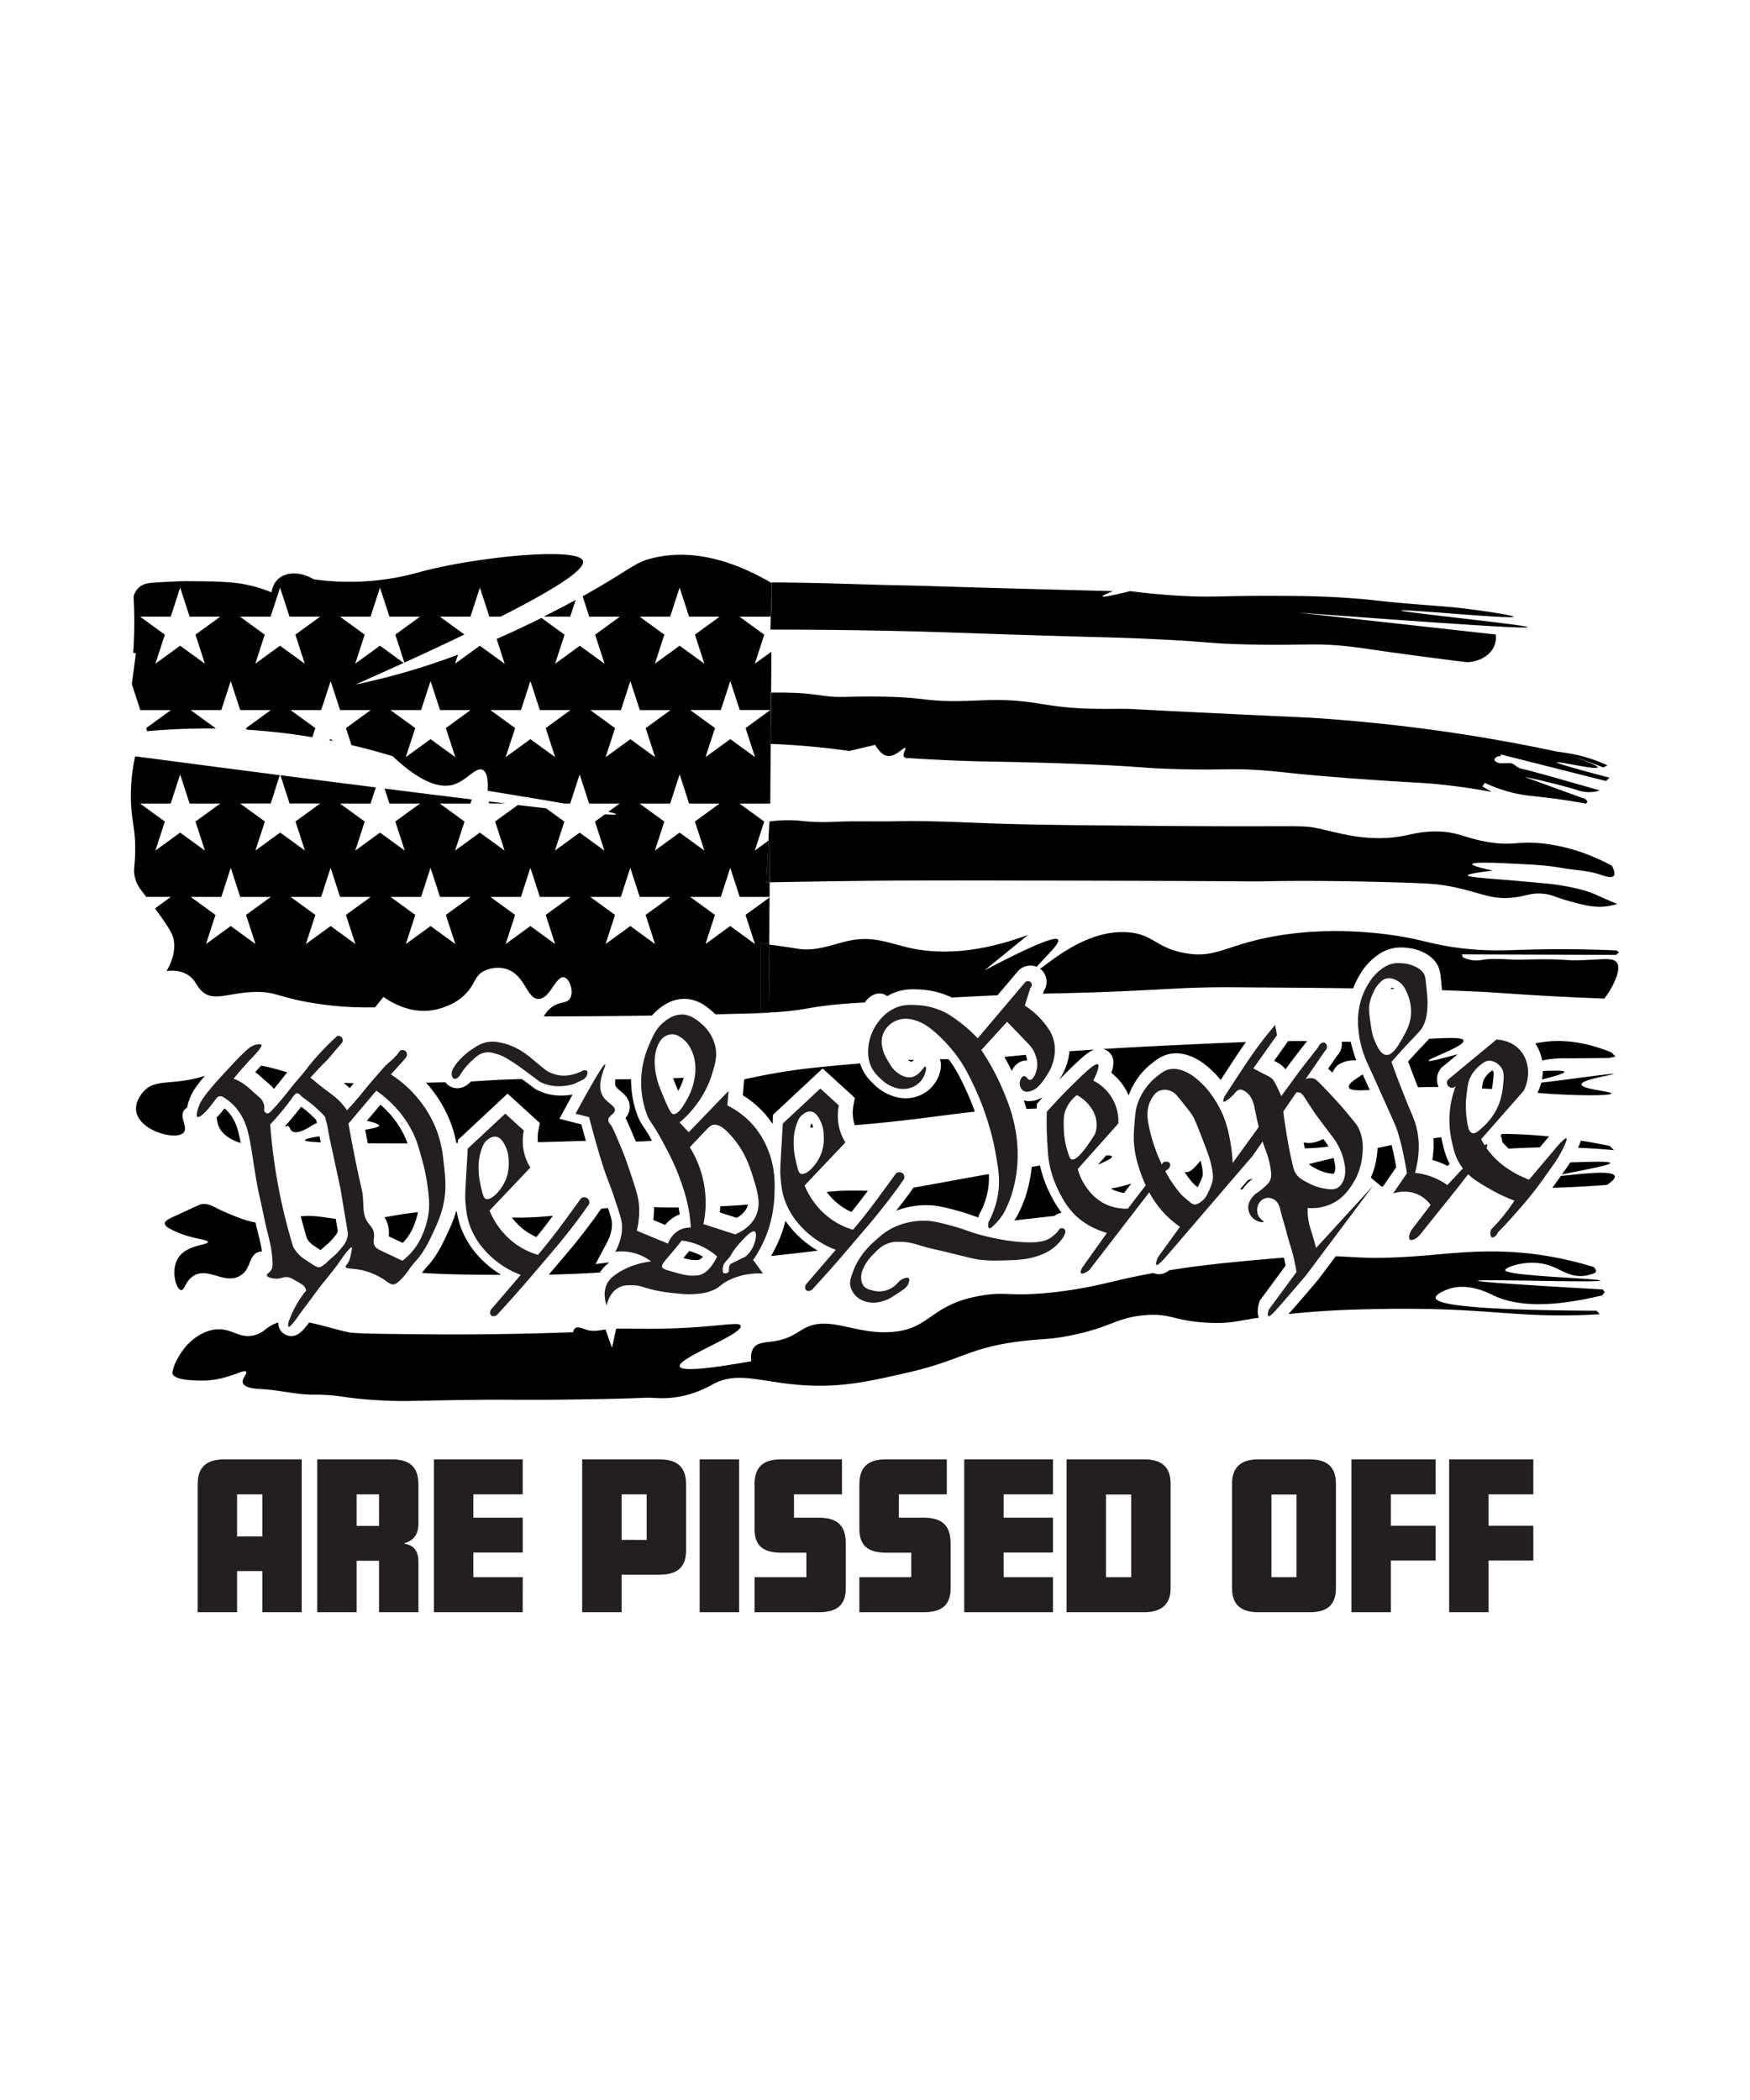 <svg id="Layer_1" data-name="Layer 1" xmlns="http://www.w3.org/2000/svg" viewBox="0 0 1626.63 1951.96"><defs><style>.cls-1{fill:#231f20;}</style></defs><path class="cls-1" d="M412.62,1082.4c-1.13-10.42-2.4-21.45-8-34.87a106.48,106.48,0,0,0-13.32-23,109.71,109.71,0,0,0-28-25.88c3.39-3.61,6.81-7.36,10.22-11.25l3.27-3.78a4.58,4.58,0,0,0,.4-6.32,4.5,4.5,0,0,0-5.26-.82,50.74,50.74,0,0,1-7.07,8.23c-2.19,2-3.72,3.08-6.65,6-1.91,1.92-3.18,3.41-4.4,4.83-8.61,10.08-6.52,7.4-11.34,13.17-6.17,7.39-6.16,7.67-10.2,12.4s-7.43,8.43-9.73,10.88a60.08,60.08,0,0,0-4.79-6.17c-4.86-5.52-9.06-8.3-14.86-12.65-3.55-2.67-8.5-6.53-14.32-11.55,1.46-1.62,3.82-4.2,6.78-7.35,7.44-7.9,7.56-7.52,11.27-11.78,2.58-3,3.75-4.56,9.59-11.33l1.9-2.19a4.05,4.05,0,0,0-4.88-5.83c-2.23,2-5.18,4.79-8.56,8.17-7.69,7.68-13.11,14.08-14.95,16.28-4.48,5.37-3.91,5.18-9.33,11.65-4,4.81-5,5.71-8.74,10.35-2.92,3.62-3.26,4.23-6.81,8.61-5.48,6.75-4.36,4.91-6.53,7.79-.29.39-2.46,2.71-6.79,7.35a4.08,4.08,0,0,1-2.86,1.58,3.38,3.38,0,0,1-2.62-1.53c-.87-1.32-.21-2.47-.34-4.66a12,12,0,0,0-1.63-5.14c-1.08-2.12-2.36-3.14-5.2-5.57-6.55-5.62-5.33-5-8.79-7.72a46,46,0,0,0-8.18-5.58,35.79,35.79,0,0,0-4.83-2.05c3.49-4.27,6.45-7.66,8.54-10,4.37-4.89,6.55-7.34,8-8.82a83.47,83.47,0,0,0,6.36-7c2.8-3.44,3.48-4.83,3-5.6s-2.45-.67-3.35-.55c-5.1.64-8.8,3.94-10.58,5.56-5.69,5.2-9.82,9.64-13,13.06-6.76,7.25-6.65,7.09-9.13,9.81-4.7,5.15-7.28,8-10.57,12a118.8,118.8,0,0,0-7.53,9.69,34.13,34.13,0,0,0-4.72,9.43c-.51,1.68-2.12,7-.55,7.93,1.38.84,4.55-2,6.42-3.72,2.25-2,3.94-4.08,8.93-10.59,2.78-3.62,3.4-4.48,4.8-4.81,2.37-.55,4.52,1,8,3.54a46.19,46.19,0,0,1,9.52,9.52,52.77,52.77,0,0,1,5.06,8.38,55.13,55.13,0,0,1,3.84,10.44c3,11.17,4.22,22,6.91,38.61,1.27,7.89,2.06,12.06,2.62,14.9,1,4.92,1.41,6.67,3.35,15.54,3.66,16.72,3,14.52,4.39,20.43,1.57,6.5,2.84,10.93,4.46,19.06a98.15,98.15,0,0,1,1.29,10.71c.48,6.5.08,8.21-.68,9.66-1.76,3.37-4.7,4-4.4,5.63.41,2.18,6.08,2.81,7.08,2.92,6.44.71,7.26-1.87,12.43-1.24,2.4.29,5.69,2.24,12.27,6.15a9.63,9.63,0,0,1,3.49,3.17,9.2,9.2,0,0,1,1.26,3.17,94.56,94.56,0,0,0-12.63,20,96.64,96.64,0,0,0-3.78,9.36c-.63,3.35-.23,4.11.14,4.28s1.06.16,4.59-4.11a69.07,69.07,0,0,0,5-6.79c.46-.75.16-.23,8.2-11,10-13.48,9.68-13.19,12.36-16.58,4.1-5.22,3.95-4.68,8.26-10.21,3.84-4.91,6.52-8.34,9.31-12.42.8-1.16,1.65-2.34,3.35-4.7a58.08,58.08,0,0,1,3.85-4.9c1.89-2.14,3.06-3.46,3.63-3.18s.19,2.31-.67,6.22a30.09,30.09,0,0,1-1.84,6.56c-1.71,3.68-3.39,4.12-3.13,5.29.52,2.44,7.87,1.09,17.5,3.71a66.18,66.18,0,0,1,17.54,7.74c4.27,2.87,6.68,5.42,10.12,4.84.93-.15,2.48-.63,6.44-4.66a62.35,62.35,0,0,0,7.17-8.75c5.52-8.13,6.66-7.53,11.71-14.74a104.37,104.37,0,0,0,9.12-16.26c4.61-9.58,8.8-18.32,11.25-29.51C415.14,1105.81,414,1095,412.62,1082.4ZM322,1152.85c-1.18,3-2.74,4.88-5.57,8.29a62,62,0,0,1-6.28,6.51c-1.36,1.22-1.55,1.26-3.34,2.87-2.9,2.61-3.33,3.31-5,4.6-2.24,1.68-3.36,2.52-4.83,2.75-1.95.29-3.44-.53-9.71-4.68-4.13-2.73-6.2-4.09-6.73-4.54a36.26,36.26,0,0,1-8-9.6c-3.37-11-6.54-22.68-9.39-35a521.54,521.54,0,0,1-12-78.94c.93-.94,2.54-2.61,4.45-4.78,9.73-11,15-18.46,15-18.46,2.49-3.51,3.9-5.81,5.88-5.68,1.4.09,1.85,1.32,6.17,4.7,1.45,1.13,1.41,1,3.38,2.5.3.22,3.05,2.32,6,4.83a127.55,127.55,0,0,1,10,9.68l2,7.29,2.1,11.62q5.16,23.93,10.31,47.85l7,42.14A21.48,21.48,0,0,1,322,1152.85Zm76.14-23.9a76.45,76.45,0,0,1-6.29,20.57,61.81,61.81,0,0,1-3.83,7.14,57.64,57.64,0,0,1-14,15.19l-19.08-9c-3.19-1.5-5.53-2.6-6.86-5.18-2-3.83.4-6.82-.64-12.07-.89-4.46-3.35-6.11-5.73-9.65-4.65-6.93-3.52-13-4.49-24.14-.49-5.71-.77-4-5.64-27.49-2-9.52-4.68-23.09-7.68-39.92l25.86-30.63a113.14,113.14,0,0,1,10.73,8.55A109,109,0,0,1,370.87,1033a99.9,99.9,0,0,1,11.79,17.67c4.62,8.83,6.51,15.74,9.46,26.53a170.11,170.11,0,0,1,5.24,25C398.7,1112.69,399.58,1119.57,398.14,1129Z"/><path class="cls-1" d="M547.08,1115a4.92,4.92,0,0,0-6.94-1.22c-3.08,4.27-7.47,10.31-12.8,17.56-5,6.79-7.55,10.27-10.79,14.5-3.93,5.14-9.48,12.22-16.52,20.57a68.46,68.46,0,0,1-19-8.92,70.82,70.82,0,0,1-16.58-15.78,72.73,72.73,0,0,1-9.42-16.47q19-20,37.94-40a45.62,45.62,0,0,1-4.44-9.12,48.13,48.13,0,0,1-1.65-25.26l-17.25-15.73-34.87,32.53c-.2,3.61-.53,9.69-1,17.24-1.29,22.63-1.65,26.18-1.07,33.15s1.27,14.31,4.76,23.15a69.78,69.78,0,0,0,13.18,21,84,84,0,0,0,33.37,22.8L457.47,1216c-2.44,2.21-2.28,5.54-.88,6.75s4.71.89,6.55-1.84c9.24-10,16.72-18.46,22.07-24.58,4.71-5.38,9-10.47,17.71-20.65,10.25-12,15.37-18,19.12-22.65,5.05-6.2,12.21-15.25,20.54-26.69l3.41-5A4.89,4.89,0,0,0,547.08,1115Zm-95.57-.65c-2.05-.78-2.92-4.53-4.64-12a72.1,72.1,0,0,1-2-17.86,48.48,48.48,0,0,1,2.2-14.57c1.35-4.15,2.71-8.16,6.59-10.93,1.25-.9,4-2.9,7.37-2.42,4.9.7,7.53,6.3,9.1,9.63,2.48,5.29,2.63,10,2.71,13.87a41,41,0,0,1-1.61,13.32C467.61,1105.15,456.78,1116.34,451.51,1114.35Z"/><path class="cls-1" d="M839.93,1091.66a4.93,4.93,0,0,0-6.94-1.22c-3.08,4.27-7.47,10.32-12.8,17.56-5,6.79-7.55,10.27-10.79,14.5-3.93,5.14-9.48,12.22-16.52,20.57a68.34,68.34,0,0,1-19-8.92,71,71,0,0,1-16.57-15.78,72.52,72.52,0,0,1-9.42-16.47l37.93-40a46.34,46.34,0,0,1-4.43-9.11,48.16,48.16,0,0,1-1.65-25.27l-17.25-15.73-34.87,32.53c-.2,3.61-.53,9.69-1,17.24-1.29,22.63-1.65,26.19-1.07,33.15s1.27,14.31,4.76,23.16a69.69,69.69,0,0,0,13.18,21,83.79,83.79,0,0,0,33.37,22.8l-26.58,30.9c-2.44,2.22-2.29,5.54-.88,6.75s4.71.89,6.55-1.84c9.24-10,16.72-18.46,22.07-24.57,4.71-5.39,9-10.48,17.71-20.66,10.25-12,15.37-18,19.12-22.65,5.05-6.2,12.21-15.25,20.54-26.69l3.41-5A4.89,4.89,0,0,0,839.93,1091.66Zm-95.57-.65c-2.05-.78-2.92-4.52-4.64-12a73,73,0,0,1-2-17.87,48.81,48.81,0,0,1,2.21-14.56c1.35-4.16,2.71-8.17,6.59-10.94,1.25-.9,4-2.9,7.37-2.42,4.9.7,7.53,6.3,9.1,9.63,2.48,5.29,2.63,10.05,2.71,13.87a41,41,0,0,1-1.61,13.32C760.46,1081.81,749.62,1093,744.36,1091Z"/><path class="cls-1" d="M421.84,1002.61c-1.73-.73-2-3.58-2-4.14-.18-2.2.62-4.08,2.11-6.5a41.71,41.71,0,0,1,6.61-8.19,63,63,0,0,1,10.68-8.84c4.7-3,8.29-5.31,13.61-6.29,6.06-1.13,10.95.09,15.7,1.26a56.41,56.41,0,0,1,12,4.63,70.49,70.49,0,0,1,11,7.26c2.7,2.05,2.51,2.1,10.94,9,4.22,3.45,5.77,4.67,8.31,5.92a34,34,0,0,0,8.26,2.66c9.71,1.72,18.4-2.15,21.35-3.6,2-1.26,4.13-1.34,5.12-.37,1.33,1.33.08,4.2-.8,5.55a8.78,8.78,0,0,1-3.68,3c-5.19,2.56-7.79,3.84-11.21,4.57-3,.65-15.54,3.33-27.64-2.81-.52-.26,0,0-13.77-10.15-6.21-4.57-8.51-6.23-11.93-8.4-5.54-3.52-8.59-5.42-13.19-6.94-4.4-1.45-8.1-2.68-12.65-1.83-5.18,1-8.44,4.06-13.11,8.49a58,58,0,0,0-9.75,12.2C426.08,1002,423.46,1003.29,421.84,1002.61Z"/><path class="cls-1" d="M860.24,991.38c-1.57-.86-5.16,8.67-13.35,9.89-5.72.85-10.82-2.79-12.82-4.22-3.83-2.74-5.68-5.85-8.67-10.87-2.18-3.65-4.15-7-5.15-12a22.85,22.85,0,0,1-.24-10.44,22,22,0,0,1,8.36-12.44A23.11,23.11,0,0,1,840.92,947c1.4-.1,6.2-.29,13.58,2.79,4.15,1.73,9.19,4.54,17.52,12.28a139.5,139.5,0,0,1,19.44,22.27c5.91,8.55,9.16,15.3,13.21,23.74A253,253,0,0,1,919,1045.28a219.31,219.31,0,0,1,6.09,24.94c2.71,14.92,4.6,25.34,2.77,38.39a82.36,82.36,0,0,1-9.15,27.59c-.09.53-.75,4.75.73,5.43.9.42,2.29-.6,4.75-3.08a55,55,0,0,0,8.35-10.21,99.3,99.3,0,0,0,9.16-22.78,125.54,125.54,0,0,0,3.68-20.34A131.62,131.62,0,0,0,944,1051a148.64,148.64,0,0,0-8.49-29.74A224.47,224.47,0,0,0,912.13,976l24-26.26,20.21,21A28.42,28.42,0,0,1,963,982.42a23.2,23.2,0,0,1,0,14.07c-.25.73-2.52,7.26-5.65,7.27-2.37,0-3.25-3.75-5.57-3.55-2,.18-3.35,3.06-3.76,4.91-.72,3.13.44,7.11,3.38,8.84,3.31,1.95,7.22.08,9.53-1,1.19-.57,5-2.58,10.68-11.23,2.91-4.48,5-7.7,6.63-12.66,1.06-3.25,4.31-13.68.24-25.23-1.82-5.13-4.33-8.37-7.41-12.32a74.21,74.21,0,0,0-18.54-16.84q2.6-8.17,5.17-16.33a3.62,3.62,0,1,0-5.31-4.76l-43.62,51.51a130.43,130.43,0,0,0-17-15.23c-5.77-4.3-10.25-7.65-17.23-10.59a64.9,64.9,0,0,0-21.62-5c-6.62-.36-12.81-.69-20.07,2.31a38.7,38.7,0,0,0-14.17,10.45,45.7,45.7,0,0,0-8.59,14,44.72,44.72,0,0,0-3.15,15.83,32.53,32.53,0,0,0,2.77,14.55,33.18,33.18,0,0,0,7.7,10.19c2.87,2.82,6.83,6.64,13.22,8.88a24.25,24.25,0,0,0,10.41,1.65,21.78,21.78,0,0,0,13.63-5.95C860.27,1000.58,861.65,992.15,860.24,991.38Z"/><path class="cls-1" d="M1087.27,1081.16c-.9-1.36-3.52-1.91-6-.76l-32.91,43a43.89,43.89,0,0,1-22-4.76,45.49,45.49,0,0,1-16.13-14.45,53.58,53.58,0,0,1-8.47-17.56l37.76-42.35a42.21,42.21,0,0,0-23.28-39.82c5.3-11,5.42-14.33,4.34-15.12-2.54-1.84-13.4,8.79-24.85,20.09-9.7,9.57-17.37,18-22.73,24-.3,11.72,0,21.52.47,28.78.64,10.82,1,16.39,2.88,24A102.5,102.5,0,0,0,984,1107c2.16,4.37,6,12,12.12,19,10.43,11.87,23.61,17.39,32.77,20l-22.78,32c-.25.43-2.44,4.27-1.33,5.42.94,1,4.06-.09,7.69-2.79l71.51-92.8C1087.42,1086.33,1088.36,1082.8,1087.27,1081.16ZM996,1077.63c-1.6-.58-2.42-3.32-4.06-8.79a75.17,75.17,0,0,1-3.16-20c-.16-7.66-.24-11.49,1.4-16.23a32.33,32.33,0,0,1,10.78-14.67,35.58,35.58,0,0,1,12.06,10.28,28.49,28.49,0,0,1,6.22,15,26.16,26.16,0,0,1-1.44,10.91C1004.76,1075,998.88,1078.68,996,1077.63Z"/><path class="cls-1" d="M1231.32,969.24c-1.78-.71-4.57.62-5.74,3.67l-17.42,22.35-39.64,54.31-22.77,31.49a150.07,150.07,0,0,0-3.19-25.16,99.52,99.52,0,0,0-5.67-19.14,93.14,93.14,0,0,0-8.7-16,78.58,78.58,0,0,0-16.42-18.37,40.67,40.67,0,0,0-9.7-6.16c-3.11-1.31-8.34-3.5-14.58-2.38-4.66.84-7.59,3.12-12.21,6.71a55.64,55.64,0,0,0-17.89,25.3c-1.85,5.51-2.2,9.71-2.83,17.87-.61,7.93-1,12.74-.5,19.25.85,11.51,3.74,20,6,26.66a129.72,129.72,0,0,0,10.18,22.24,90.42,90.42,0,0,0,26.58,28.44l-20.59,28.41q-2.48,6.26-1.38,7,1.39.91,8.57-7.13l81.16-94.52,66.91-97.1a5.07,5.07,0,0,0,1.94-4.08C1233.39,971.53,1232.71,969.79,1231.32,969.24Zm-104.65,130.17a59.61,59.61,0,0,1-3.8,9.19,21.79,21.79,0,0,1-3.53,5.75,18.78,18.78,0,0,1-3.72,3.18c-1.78,1.16-3.13,2-4.82,2.06-2,0-3.59-1.22-4.79-2.22-4.94-4.13-7.4-6.19-9.37-8.59a120.18,120.18,0,0,1-9-12.39,151.43,151.43,0,0,1-19.7-49.51c-1.22-5.73-2-11.05-.73-17.27a25.88,25.88,0,0,1,2.87-7.75c1.63-2.85,3.72-6.49,8-8.13a14.2,14.2,0,0,1,10.32.46c3.22,1.32,5,3.32,9.2,8.6,6,7.5,9,11.26,10.21,13.15,2.08,3.29,3.49,6,11.15,26.12,4.14,10.86,5.49,14.68,6.78,20.27C1127.92,1091.62,1127.61,1095.93,1126.67,1099.41Z"/><path class="cls-1" d="M989.87,1143.07a3.81,3.81,0,0,0-3.71-1.45c-1.49.33-2.09,1.8-3.35,3.5,0,0-1.06,1.44-5.63,5-5.16,4-14.1,4.5-15.8,4.57-26.13,1.07-56.54-8.78-56.54-8.78-8.17-2.65-10.83-4-19.49-6.31-12.15-3.29-18.23-4.94-26.6-4.94a65.56,65.56,0,0,0-29.51,6.93c-7.25,3.77-12.06,8.2-16.76,12.53a76.23,76.23,0,0,0-12.45,14,64.53,64.53,0,0,0-7.58,15c-1.77,5.1-2.79,8.14-2,12.15a18.31,18.31,0,0,0,5.51,9.73,21.06,21.06,0,0,0,10.49,5.24c7.63,1.7,13.91-.63,18-2.16,2.57-1,6.25-3.42,13.63-8.35,2.39-1.6,5.26-3.6,6.51-7.16.24-.67,1.19-3.35,0-4.46-1.32-1.27-4.57.26-5.61.74-3.92,1.84-4.32,4-7.92,6.75a22.44,22.44,0,0,1-20.13,3.85c-3.31-.86-6.13-1.6-8.19-4.21a12,12,0,0,1-2.25-7.38c-.22-5,1.79-8.79,3.59-12.09a41.42,41.42,0,0,1,7.21-9.44c4.17-4.36,8.07-8.43,14.32-10.64,4.42-1.57,8-1.51,12.25-1.4,7.82.2,12.58,2,21.07,4.48,6.85,2,13.86,3.32,20.77,5,24.33,6,26.31,6.56,31.39,7.17,8.27,1,14.25.83,22.34.62,12.59-.34,22.26-.68,33.6-5a42.47,42.47,0,0,0,13.18-7.47C985.88,1154.34,991.9,1146.27,989.87,1143.07Z"/><path class="cls-1" d="M1223.31,1160c-.46-1.72-1.17-4.36-2.09-7.57-2.66-9.27-3.69-11.64-4.59-16a58,58,0,0,1-1.15-13.63,43.6,43.6,0,0,0,24.5-5c8.81-4.84,13.36-11.54,16.35-15.93a59.37,59.37,0,0,0,9.66-25.39c.75-5.71,2.27-17.24-3.62-28.73-1-2-3.76-5.31-9.27-12-1.73-2.1-8-9.71-19.59-21.91-9.87-10.4-11.07-11-12.31-11.29-11-3-24,11.74-29.37,18.41-.87-2.14-2.17-5.2-3.89-8.8-3.46-7.27-4.74-8.66-5.48-9.38-1.55-1.52-2.62-2-8.59-5-3.93-2-7-3.68-8.92-4.68q11-15.45,22-30.91l-1.71-9.48c-9.25,10.85-16.21,20.22-21,27.07s-9.56,14.11-18.72,28.11c-3,4.64-5.54,8.49-7.26,11.15-1.55,3.51-1.42,4.57-1,4.88,1.1.84,5.35-2.83,6.58-3.9,4.81-4.16,5.35-6.58,8.07-7.1,2.91-.57,5.6,1.58,6.87,2.59,5.4,4.31,6.66,11,7.65,15.74,2.79,13.36,5.48,26.29,10.13,38.2a83.07,83.07,0,0,1,4.17,15c1.37,7.43.86,10.3-.12,12.53-1.2,2.73-3.08,4.39-6.82,7.7-4.85,4.28-6,3.8-8.76,7-1.67,1.92-4.56,5.23-4.76,10.12a13.72,13.72,0,0,0,8.32,13.12c2.37,1,5.52,1.56,5.89.78s-3.33-2.21-5.09-6.32a11.86,11.86,0,0,1-.65-6.65,11.2,11.2,0,0,1,3.79-7,10.12,10.12,0,0,1,5.83-2.31,10.35,10.35,0,0,1,6.49,1.94c3.75,2.63,4.75,7.11,5.32,9.56,1.7,7.31,4.16,14.42,6,21.69,2.9,11.28,4.05,12.48,6.48,23.2,1.19,5.24,2,9.6,2.45,12.51q-12.88,17.49-25.78,35c-.71,2.39-1.41,5.46-.42,6,1.31.76,5-3.24,6.66-5.11,8.86-9.8,21.34-24.47,28.5-32.93L1276.4,1102Zm-19.09-69.62c-1.26-2.05-1.76-3.73-2.82-8.22-2.64-11.16-4.14-19.92-4.22-20.43-1.8-10.63-2.38-14.26-3.11-19.33-1.85-12.82-1.75-15-.59-17.62,2.39-5.27,8.46-10.29,13.73-9.39,4,.68,4.74,4.34,13.41,17,3,4.46,5.83,8.18,11.42,15.64,7.22,9.65,8.84,11.26,11.45,16.15a53.59,53.59,0,0,1,5.47,14c1.2,5.24,2.91,13.21-.92,20.48a12.69,12.69,0,0,1-4.26,5.1c-3.62,2.36-7.65,1.81-12.45,1.07a48.81,48.81,0,0,1-15.3-5.24C1210.94,1097,1207,1094.9,1204.22,1090.39Z"/><path class="cls-1" d="M1456,1058.1c-.54-.37-2.27.5-7.87,6.63l-26.86,31.77a91.41,91.41,0,0,1-18.88-9.61,76.33,76.33,0,0,1-13.48-11,73.31,73.31,0,0,1-12.2-17q19.82-22.51,39.62-45.05c6.69-13.58,4.9-29-4.15-38.46-7.78-8.12-18.21-9-21.23-9.1l-45,37.21a4.68,4.68,0,0,0,7.18,6,88,88,0,0,0-5.75,26.37,90.71,90.71,0,0,0,2,24.78c1.59,7.2,3.07,13.94,7.48,21.18,6.9,11.34,16.75,17,29.17,24.08a145,145,0,0,0,21.66,10.1,168.82,168.82,0,0,1-21.73,26.83c-1.35,3.58-.58,6.71.75,7.27s4.26-1.14,5.82-4.88c2.26-2.27,5.17-5.27,8.51-8.85,2.26-2.43,5.12-5.57,9.31-10.39,4.64-5.33,9.51-10.94,15.58-18.62,4.36-5.51,9.35-12.6,19.33-26.77a93.19,93.19,0,0,0,6.13-10.17C1452.32,1068.66,1457.35,1059,1456,1058.1Zm-87.59-4.89c-3.57-1.12-4.37-7.58-5.34-15.28a85.58,85.58,0,0,1,.35-22.2c.79-6.67,1.22-10.09,3.1-14.06a32.18,32.18,0,0,1,9.12-11.41c3-2.41,4.79-3.87,7.59-4.2,4.86-.58,9.54,2.61,12,6,3.21,4.45,2.67,9.38,1.74,17.83a59.25,59.25,0,0,1-5.2,19.81,58,58,0,0,1-13.24,17.76C1374.27,1051.33,1371.17,1054.08,1368.41,1053.21Z"/><path class="cls-1" d="M1382.2,1063.65q-.63-.45-2.88,1.35l-34,36.52a62.84,62.84,0,0,0-30.09-11.32c3.54-12.7,5.14-27.37,1.27-42.62-1.55-6.12-3.34-9.83-7.91-20.92-4.15-10.08-9.45-23.48-15.21-39.61,6.22-7.13,11.44-12.8,15-16.63,10.37-11.07,13-13,15.34-18.72,2.83-6.79,3-13.34,3.19-19.21.07-2.64-.33-7-1.14-15.69-.75-8.1-1.17-10.14-2.72-12.39-2.49-3.62-6.16-5.3-8.7-6.46a30.31,30.31,0,0,0-10-2.48,29.06,29.06,0,0,0-10,.27,27.1,27.1,0,0,0-10.38,5.1,44.06,44.06,0,0,0-11.24,12.24,64.32,64.32,0,0,0-8.79,20.76,70.52,70.52,0,0,0-1.36,22.28,92.55,92.55,0,0,0,4.87,23.2c1.53,4.72,2.27,6,11,25.27,3.94,8.75.93,2.14,8.73,19.5,9.41,21,10.1,22.34,11.52,26.61a198.76,198.76,0,0,1,5.7,22c1.56,7.15,2.63,13.25,3.35,17.83l-12.83,18.76c2.49-.8,13.75-4.12,24.84,1.87a29.83,29.83,0,0,1,10,8.88L1312,1143.26c-2.41,4-2.78,7.93-1.41,9s5.66-.24,9.28-4.56l35.25-43.93,23.63-30.52Q1383.36,1064.5,1382.2,1063.65Zm-93.81-83.1c-5.25-.52-8.58-8.43-11-14.13-1.94-4.62-2.59-9.22-3.9-18.41s-1-12.5-.56-14.88a40.8,40.8,0,0,1,3.24-9.84,29.11,29.11,0,0,1,5.68-9.15c1.85-1.91,3.44-3.56,6-4.38,5.36-1.7,10.5,1.56,11.84,2.4,5.06,3.21,7,8,8.77,12.23a41.84,41.84,0,0,1,2.73,21.24c-1,7.25-3.65,12.17-6.47,17.28C1300.39,970.86,1294.68,981.18,1288.39,980.55Z"/><path class="cls-1" d="M714.09,1069.33a82.31,82.31,0,0,0-11-19.78,78,78,0,0,0-27-22.07q.55-6.72,1.09-13.45l-37,38.34-8.54-9a98.55,98.55,0,0,0,15.61-16.56,93.25,93.25,0,0,0,14.17-27.09c3.24-10.37,5.79-18.53,3.07-28.69A39.89,39.89,0,0,0,651,950.74c-4-3.27-9.18-7.51-16.68-7.71-8.25-.22-14.21,4.57-17.33,7.08-7,5.62-9.93,12.44-13.58,20.88a91.21,91.21,0,0,0-5.86,18.6,85.87,85.87,0,0,0,3.25,45c3.45,9.53,4.57,6.83,15.71,27.68,5.06,9.46,10.31,19.36,15.43,33.19,6.45,17.38,8.33,29.19,8.92,33.31.73,5,1.06,9.26,1.23,12.26a21.33,21.33,0,0,0-9.14,1.69c-8.3,3.57-11.42,11.45-12.08,13.22l-29-12a74.62,74.62,0,0,0,2.06-23.82c-.63-7.93-3.23-15.71-8.44-31.29-2.25-6.75-4.49-13.4-8.1-22.05-5.41-12.93-8.11-19.39-9.77-21.25-.74-.84-2.22-2.37-2.21-4.47,0-4,5.41-5.13,6.06-8.67.84-4.52-7.16-7-11.08-13.44-7.14-11.65,3.61-28.93,2.14-29.65-1-.47-6.25,6.73-27.56,45.89l12.58,3.21c8.74,33.65,14.4,50.53,18,59.76,3.26,8.29,4.91,13.33,8.2,23.41,3.55,10.85,4,13.23,4.18,15.14.63,5.47.46,14.78-6,26.84a45.33,45.33,0,0,1,33.23,8.92c-15.7,2-26,7.55-31.44,11.19s-7.77,6.37-9.28,9.24c-4.45,8.48-1.62,17.66-.57,20.62.54-2.47,3-12.66,11.81-17,4.14-2,8.08-2,12.21-1.91,7.59.11,9.46,2.13,20.92,4.66a150.53,150.53,0,0,0,18.38,2.79c7.28.76,11.11,1.16,16.53.87s11.39-.61,18.28-3.38c8.3-3.34,7.65-6.19,17.42-10.52a63.29,63.29,0,0,1,15.45-4.54,64.36,64.36,0,0,1,14.35-.7l-9.15-12.71a111.5,111.5,0,0,0,14.1-28.12,118.13,118.13,0,0,0,5.75-34.37C720.22,1099,720.38,1085.3,714.09,1069.33Zm-88.36-33.75c-.93-.14-2.73-.75-9.05-16.16-3.31-8-5-12.18-6.26-17.73a58.16,58.16,0,0,1-1.84-16A34.53,34.53,0,0,1,610.93,973c1.32-3.25,3-7.11,7-9.6a13,13,0,0,1,7.06-2c3.63,0,6.16,1.75,8.29,3.17a26.51,26.51,0,0,1,8.21,9.19,36.94,36.94,0,0,1,4,10.68,46.28,46.28,0,0,1-.17,19.05,58.35,58.35,0,0,1-6.89,18.68C635,1028.1,630.31,1036.22,625.73,1035.58Zm23.33,149.8a31,31,0,0,1-4.55.33c-4.31.08-8.23-.5-15.85-2.63-8.43-2.34-12.65-3.55-13.18-5.22-.77-2.39,1.58-4.71,8.45-12.84,4.31-5.11,7.69-9.3,9.77-11.91a61,61,0,0,1,32.85,14.78C664.55,1172.17,658.53,1183.76,649.06,1185.38Zm49.32-23.59a25.36,25.36,0,0,1-5.63,6.32l-13.66,6.73a5.29,5.29,0,0,0-.45.56c-1.9,2.71-.44,5.49-1.66,7.06-.52.66-1.69,1.32-4.68.91a11.56,11.56,0,0,1-.24-6.13,12.06,12.06,0,0,1,3.45-5.65c5-5.17,3.69-6.36,10.14-13.86,3.92-4.54,12.71-14.75,15.78-13C703.94,1146.06,702.47,1155.25,698.38,1161.79Zm3.71-30.54c-4.82,9.39-13.72,14-18.73,16.1l-29.5-9.53a97.36,97.36,0,0,0-12.7-71.46c2.84-3,7.77-8.21,14.34-15.1,3.29-3.44,5-5.18,7.14-5.66,6.81-1.51,14,6.65,18.34,11.71,9,10.44,14,21.65,17.4,32C704.19,1107.29,708.13,1119.5,702.09,1131.25Z"/><path d="M305.93,688.05l3.82.77-2.44-1.77Z"/><path d="M260.05,720.51Q198.84,712.62,125.63,703a169.74,169.74,0,0,0-3.89,42.78c.74,18.84,4.27,24.26,3.89,46-.27,15.32-2.09,17.06,0,24.63,1.74,6.28,4.18,9.35,10.29,17.23h22.93l-14.78,10.74c.74,1,1.5,2,2.3,3.14,13,17.92,14.31,22.28,14.91,25.28,2.42,12.13-2.57,23.16-6.48,29.82,4.55-.63,11.49-.85,18.14,2.59,8.92,4.61,9.23,11.61,15.56,16.85,10.74,8.9,24.29.69,48,0,19.13-.56,21.35,4.48,51.21,9.72a312.52,312.52,0,0,0,60.92,4.54l7.78-9.72c3.88,2.82,24.79,17.48,49.26,11.66,4.06-1,19.48-4.63,29.82-17.5,6.23-7.76,6.53-14.12,14.26-18.14,1-.51,10.25-5.16,20.74-1.95,17.87,5.48,18.94,27.55,29.81,27.87s16.33-21.82,24-20.09c5.54,1.25,9.48,14.35,5.19,20.09-3.23,4.33-9.4,2.14-16.85,7.78a26,26,0,0,0-7.13,8.43q50.25,0,100.48-.77a44.3,44.3,0,0,1,6-5.86c3.71-3,12.39-10,24.9-9.64,11.46.31,19.12,6.59,23.7,10.33a57.6,57.6,0,0,1,4.39,4q24.76-.58,49.53-1.32v-.46c-3,.1-5.65.13-7.78.13V876.75c2.12.29,4.93.67,8.24,1.14q.16-21.85.32-43.7l-22.33,16.23,8.79,27.05-23-16.72-23,16.72,8.79-27.05-23-16.72h28.44l8.79-27.05,8.79,27.05h27.77l.1-13.57-3.16.07q1-19.41,2-38.8l-12.69,9.22,8.78-27-23-16.72h28.45l.16-.52q.21-27.47.4-54.93l-.52,0V660.12l-22.85,16.6,8.79,27-23-16.71-23,16.71,8.79-27-23-16.72h28.44l8.79-27,8.79,27h28.28V643.74l.87,0q.15-19,.28-38l-15.41,11.2,8.78-27-23-16.72h28.45l.73-2.25.75-29c-27.38-16-68.17-33.6-110.66-23.23-15.47,3.78-18.78,8.6-50.56,27.23-1.66,1-6.78,4-14.56,8.26l6.18,19h28.44l-23,16.72,8.79,27-23-16.72-23,16.72,8.79-27-21.48-15.6c-12.53,6.25-26.64,13-41.64,19.56l7.5,23.09L446.2,600.36l-1,.43L423,616.91l2.73-8.41-3.22,1.21a640.12,640.12,0,0,1-92,26.57q24-10.66,44.67-20.11l-22-16-23,16.72,8.79-27-23-16.72h28.44l8.79-27,8.79,27h28.44l-23,16.72,8.45,26c20.94-9.57,39.47-18.25,55.81-26.11l-22.86-16.61h28.44l8.79-27,8.79,27h10.55c60.89-30.86,78.65-45.53,76.42-51.9-4.67-13.38-102.06-3.16-151.34,10.37a239.26,239.26,0,0,1-99,6.8c-12.32-7.46-26-7-33.38.16a20.68,20.68,0,0,0-5.67,12A127.48,127.48,0,0,0,229,543.44c-9.67-2-17.12-2.33-29.49-2.92-1.64-.08-9.54-.16-25.28-.33,0,0-9-.09-30.14,1.3-5.48.36-10.93.8-15.23,4.86a17.6,17.6,0,0,0-4.7,8.1q.31,5.67.49,11.51c.41,14.33.06,28-.81,40.83l2.43.33q-1.14,9.4-2.43,19-.66,4.83-1.34,9.61l7.9,24.31h28.44l-23,16.72.94,2.91a611.4,611.4,0,0,1,63.33-2.5l.13-.41-23-16.72h28.45l8.78-27,8.79,27H251.7l-23,16.72.48,1.49a585.89,585.89,0,0,1,61.16,7l2.76-8.49-23-16.72h28.44l8.79-27,8.79,27h28.44l-23,16.72,5.14,15.8c13.35,3.13,26.12,6.62,38.29,10.36,29.26,27.52,46.53,29.49,56.88,26.25,12.16-3.81,20.37-16.58,26.73-13.61,4.95,2.31,5.07,12.41,4.62,19.45q43.59,7.06,71.3,11.88H530l8.79-27.05,8.79,27.05h28.44l-10.61,7.7c5,1.12,7.46,1.89,7.41,2.29s-3.57.46-10.49,0l-9.32,6.77,8.79,27-23-16.72-23,16.72,8.79-27-17-12.34q-12-1.37-26.24-3.05L460.2,763.57l8.79,27L446,773.9l-23,16.72,8.79-27-23-16.72h28.44l1.25-3.83q-35.76-4.37-81-10.08l4.52,13.91h28.44l-23,16.72,8.79,27-23-16.72-23,16.72,8.79-27-23-16.72h28.44l4.86-15q-40.65-5.14-88.67-11.33l8.54,26.28h28.44l-23,16.72,8.79,27-23-16.72-23,16.72,8.79-27-23-16.72h28.44Zm-69.61-103.6-23-16.72-23,16.72,8.79-27-23-16.72h28.45l8.78-27,8.79,27h28.45l-23,16.72Zm92.85,0-23-16.72-23,16.72,8.79-27-23-16.72h28.44l8.79-27,8.79,27h28.44l-23,16.72Zm139.88,86.85-23-16.71-23,16.71,8.79-27-23-16.72h28.44l8.79-27L409,660h28.44l-23,16.72Zm84.06-27,8.79,27-23-16.71-23,16.71,8.79-27-23-16.72h28.44L493,633l8.79,27h28.44Zm161.68,70.13-23,16.72,8.79,27-23-16.72-23,16.72,8.79-27-23-16.72h28.44l8.79-27.05,8.79,27.05Zm-46-173.71,8.79-27,8.79,27h28.44l-23,16.72,8.79,27-23-16.72-23,16.72,8.79-27-23-16.72Zm-60,130.62,8.79-27-23-16.72h28.44l8.79-27,8.79,27h28.44l-23,16.72,8.79,27-23-16.71ZM577.07,833.7l8.79-27.05,8.79,27.05h28.44l-23,16.72,8.79,27.05-23-16.72-23,16.72,8.79-27.05-23-16.72Zm-92.85,0L493,806.65l8.79,27.05h28.44l-23,16.72L516,877.47l-23-16.72-23,16.72,8.79-27.05-23-16.72Zm-92.85,0,8.79-27.05L409,833.7h28.44l-23,16.72,8.79,27.05-23-16.72-23,16.72,8.79-27.05-23-16.72Zm-92.85,0,8.79-27.05,8.79,27.05h28.44l-23,16.72,8.79,27.05-23-16.72-23,16.72,8.79-27.05-23-16.72ZM167.43,773.9l-23,16.72,8.79-27-23-16.72h28.45l8.78-27.05,8.79,27.05h28.45l-23,16.72,8.78,27Zm55.82,59.8H251.7l-23,16.72,8.78,27.05-23-16.72-23,16.72,8.79-27.05-23-16.72h28.45l8.78-27.05Z"/><path d="M454.14,744.93l.63,1.92h15.38Z"/><path d="M535.09,557.61c-8.12,4.42-18.22,9.75-29.73,15.53H530Z"/><path d="M717.2,568.64l-.73,2.25q-.18,7.17-.37,14.35c72.43,0,127.36,1.33,165.28,2.59,32.76,1.09,50.16,1.75,88.47,2.92,61,1.86,66.14,1.7,93.82,2.92,62.21,2.74,55.85,4.41,95.28,5.34,54.92,1.3,63.2-2,99.66,2.44,12.39,1.52,19.88,2.95,55.9,7.77,20.75,2.78,37.8,4.93,49.1,6.32,11.68-.56,21.58-6.26,25.28-15.07a21.58,21.58,0,0,0,1.45-10.69l-184.23-20.42C1335,579,1419.84,584.73,1420,583c.18-2.08-117.8-13.94-117.64-15.55s104.25,8.32,104.51,5.83c.13-1.22-24.62-5-42.78-7.29-17.71-2.18-28-2.7-48.61-4.38-33.87-2.75-34.9-3.68-56.39-5.34-30.57-2.37-53.33-2.4-81.67-2.43-41.88-.06-50.23,1.6-79.72,0-20-1.1-36.41-3-47.15-4.38q-25.35,6.23-25.77,4.86-.26-.87,9.73-4.86c-25-.63-56.25-1.44-92.37-2.43-88.86-2.45-78.14-2.46-103.54-2.92-28.42-.51-55.21-1.78-93.33-2.43-6.32-.1-16-.25-28-.32v.54l.18.11Q717.3,555.3,717.2,568.64Z"/><path d="M717.2,568.64q.1-13.33.2-26.66l-.18-.11-.75,29Z"/><path d="M751.26,693.65c13.29,1.17,26,2.66,38.08,4.37l24.14-5.67c2.58,4.5,6.69,10,12.16,10.37,7.41.48,14.5-8.72,15.88-7.45,1,.92-3,5.65-1.3,8.1.87,1.27,2.93,1.41,4.7,1.29,9.62.64,24.5,1.55,42.78,2.27,24.18,1,36.26.89,65.62,1.62,2.58.07,27.81.7,54.77,1.79,53.68,2.15,51.16,3.56,85.07,4.53,46.89,1.35,50.92-1.35,85.88,1.62,14,1.19,18,2,44.73,4.38,4.64.41,25,2.19,54.6,4.21,39.11,2.67,45.16,2.39,64.5,4.54,19,2.11,34.24,4.73,43.58,6.48l-8.58-5.19,2.27-3.24a134.15,134.15,0,0,0,23.49,8.59c13,3.44,21.18,3.49,39.54,5.84,7.22.92,18,2.45,31.19,4.94l1.14-2.27-2-2.11c-44.28-16-55.7-20.29-55.66-20.41s32.85,7.12,48.1,12.12a33.54,33.54,0,0,0,16.42,1.51,29.71,29.71,0,0,0,4.64-1.18c-23.72-6.77-35.75-10.18-42.34-12.05-9.14-2.58-12-3.35-14.8-4.1-3.77-1-7.5-2.12-11.29-3-4.45-1.06-5.1-1.07-6.75-1.89-3.55-1.76-4.35-3.63-7.62-4.24-.45-.08-1.85-.06-4.64,0-4,.06-4.83.24-6.35-.21-.41-.12-4.06-1.24-4.11-3.14,0-1.23,1.5-2.19,1.84-2.4a5,5,0,0,1,3.67-.59l.63-1.76,97.54,24.63,3.24-3.08c-30.49-8.06-49.14-13.37-48.93-14.26.29-1.23,37.26,7.24,38,4.7.51-1.87-20.44-9.24-20.38-9.4s9.79,3.49,25.52,9.36l3.93-1.82c-2.53-1.18-6.33-2.87-11.06-4.62-18-6.66-32.81-7.53-37.76-8.59-23.7-5.07-67.56-13.86-123.71-21.14-14.23-1.85-48.3-6.07-92.36-9.24-18.12-1.3-16.69-.9-98.93-4.86-84.07-4.05-78-4.11-84.83-4.13-22.92-.09-41.07.73-68.54-3.16-11-1.56-15.41-2.73-27.22-3.89-22.84-2.24-35.08-.69-54.69-.24-37.14.84-33.43-3.83-82.4-4.14-28.05-.17-31.93,1.34-47.15-.73-4.37-.59-12.2-1.82-22.87-2.48-4.45-.27-7.93-.35-12.62-.43-5.23-.1-9.74-.07-13.3,0q-.17,23.85-.35,47.68Q733.1,692.08,751.26,693.65Z"/><path d="M715.78,660v.12l.16-.12Z"/><path d="M715.78,660h.16l-.16.12v31.26l.52,0q.18-23.83.35-47.68l-.87,0Z"/><path d="M715.37,820.13c22-.44,53.9-1,92.36-1.39,42.72-.43,74.29-.44,157-.24,214.17.5,197.78,1,208.54.73,0,0,48-1.37,126.64,1,29.28.87,36.53,1.71,43.75,2.91,31.68,5.3,41.21,14.09,64.65,10.94,11.1-1.49,14.54-4.21,25.28-3.4,10.19.77,10.54,3.48,33.78,9.24,9.76,2.41,18.07,4,28.2,2.18a52.09,52.09,0,0,0,7.53-1.94c-1.89-.77-5-2-8.75-3.65-6-2.59-10.44-4.63-10.93-4.86-16.35-7.52-44-10.21-44-10.21-48.58-4.73-75-5.63-75.1-7.77,0-.84,4-2.2,23.33-4.38-16.24-3.57-19.31-5.23-19.2-6.08.29-2.31,24.45-1.12,37.43-.48,21.52,1.06,32.27,1.59,46.42,4.13,11.41,2,23.25,2.25,34.28,5.83,4.68,1.53,11.21,4,13.36,1.46,1.69-2,0-6.24-1.7-9.48a184.33,184.33,0,0,0-16.77-8,167.12,167.12,0,0,0-45.21-12.39c-25.37-3.17-29.06,2.5-53.71-1.71-21.84-3.72-27.32-9.6-47.64-9.72-13.31-.08-21.82,2.38-29.41,3.89-32.44,6.45-59.36-2.14-79.48-6.56-16.37-3.6-14.67-1.45-139.76-2.43-83.85-.66-125.77-1-165.53-2.43-32.33-1.17-56.59-2.54-88.71-1.95-18.63.35-37.29-.35-55.91.49a196.41,196.41,0,0,1-25-.24c-5.05-.39-6.47-.7-10.7-1a123.51,123.51,0,0,0-25.27,1q-.46,8.91-.92,17.83l1.45-1.06Z"/><path d="M715.37,820.13l.29-39.79-1.45,1.06q-1,19.4-2,38.8Z"/><path d="M1293.69,918c-.34.33-.81.81-1.2,1.21l3.63.07c-.11-.09-.22-.18-.34-.26A7.86,7.86,0,0,0,1293.69,918Z"/><path d="M969.13,902.6a15.25,15.25,0,0,1,1.24,18.19l-.91,2.87c25.73-.69,43.37-.82,85.63-2.84,36-1.71,43.65-2.59,69.35-3.07,12.41-.24,34.79,0,79.56.32,19,.16,36.08.33,53.84.58a73.55,73.55,0,0,1,7.51-14.88,55.37,55.37,0,0,1,14.1-15.23,38.29,38.29,0,0,1,14.62-7,39.68,39.68,0,0,1,13.82-.49,41.4,41.4,0,0,1,13.6,3.46c3.18,1.46,9.12,4.18,13.42,10.44,3.37,4.9,3.93,9.5,4.71,17.86.28,3,.51,5.5.69,7.6,9.47.31,19.81.7,30.75,1.22,24.58,1.18,28,1.84,57.69,3.57,24.74,1.45,46,2.37,62.44,3a60.81,60.81,0,0,0,4.53-6.48c1.83-3,11.83-19.45,7.35-26.68-2.94-4.76-10.93-3.58-26.79-2.81-26.83,1.3-15.93-1.47-61.36-.22-12.42.34-25-1.84-37.27.22a29.4,29.4,0,0,1-13-.54,27,27,0,0,1-5-1.95l-.87-2.7,143.25.54,2.91-2.37-2.37-1.79c-33.09-1.46-60.06-1.28-79.08-.81-23.32.59-39.19,1.73-63.19-1-21.34-2.39-32.43-6-47-9.07-8.2-1.76-67.65-14-132.23-1.62-42.9,8.2-51.33,20.22-80.05,14.9-26.53-4.91-28.55-16.87-51.2-19.12-37.2-3.69-70.31,24.76-83.06,33.8A15.18,15.18,0,0,1,969.13,902.6Z"/><path d="M728.41,940.27c11.82-1,20.42-2.62,24-3.24,10.68-1.87,27.11-4.08,51.52-5.19,4.19-6.76,11.53-9.76,17.34-7.77a11.08,11.08,0,0,1,3.41,1.89,45.53,45.53,0,0,1,5.93-3c9.69-4,17.89-3.57,25.12-3.17a76.78,76.78,0,0,1,25.49,5.85c1.24.52,2.4,1.05,3.51,1.59,16.4-.92,30.66-1.6,42.44-2.1l18.59-21.95a15.66,15.66,0,0,1,11.82-5.65,15.27,15.27,0,0,1,6.06,1.14c6.12-7.45,22.07-21.74,19.83-25.19-2.67-4.13-30.47,8.58-68.38,28.52L955.59,869c-50.21,18.54-85.49,17.3-108.89,12.32-19.43-4.14-33.82-11.53-56.39-7.13-14.83,2.89-30.35,10.31-48,7.78-1.81-.27-8.25-1.3-19.45-2.92-2.89-.42-5.55-.8-8-1.13q-.23,31.61-.46,63.22C718.48,941,723.18,940.73,728.41,940.27Z"/><path d="M706.7,941.24c2.13,0,4.75,0,7.78-.13q.24-31.62.46-63.22c-3.31-.47-6.12-.85-8.24-1.14Z"/><path d="M1319.14,975.42c-3.42,3.65-6.86,7.41-10.26,11.23,2.95,8.08,6,16.12,9.19,24,6-.19,12.4-.29,19.13-.28a16.41,16.41,0,0,1,1.75-16.79l.81-1.08L1355,979.9c-14,3.72-26.64,7.3-27.08,6.06-.73-2,33.56-13.31,32.41-18.79-.64-3-11.73-2.68-31.93-1.59-1.22,1.33-2.59,2.76-4.14,4.39S1321.13,973.29,1319.14,975.42Z"/><path d="M714.45,1039.56c1,1.25,2.22,3,3.63,5.13.08-1.48.15-2.78.21-3.86l.25-4.66,46.09-43,30,27.32-1.26,6.39a36.67,36.67,0,0,0,1.13,18.95c44.53-3.36,80.54-9.16,111.63-12.53a237.51,237.51,0,0,0-9.63-23.14c-4-8.35-6.9-14.38-12.29-22.18-.65-.94-1.49-2.1-2.49-3.44-2.53,0-5.22,0-8.16,0a13.78,13.78,0,0,1,.88,3.25c.89,6.23-2,16.36-9.38,23.66a33.11,33.11,0,0,1-20.92,9.3,36.5,36.5,0,0,1-15.12-2.27A46.14,46.14,0,0,1,811.47,1007a44.36,44.36,0,0,1-10.08-13.57,39.86,39.86,0,0,1-1.93-5l-9.15.81c-28,2.51-46.35,4.16-70.65,8.43-10.21,1.8-19.61,3.73-28,5.61l-1.2,14.84A89.42,89.42,0,0,1,714.45,1039.56Z"/><path d="M283.45,1059.85c.05.69,2,1.44,14.7,2l-1.22-5.68C288.94,1057.45,283.38,1058.68,283.45,1059.85Z"/><path d="M940.41,995.39c2.18-4.7,6.29-9.07,12.59-9.62a12.53,12.53,0,0,1,1.72,0,17.76,17.76,0,0,0-.62-3.08,15.8,15.8,0,0,0-.81-2.21c-8.7.81-14.45,1.42-19.7,1.93C936,986.65,938.29,991,940.41,995.39Z"/><path d="M364.22,1037.55A97.29,97.29,0,0,0,355,1028l-1.32-1.17L341,1041.8c6.84,1.45,11.38,3.28,11.44,4.44s-5.28,2.59-13,3.89c.78,4.21,1.57,8.41,2.38,12.56,7.77,0,16.56.08,26.51.08h10.48a72.78,72.78,0,0,0-4.21-9.6A87.13,87.13,0,0,0,364.22,1037.55Z"/><path d="M963.65,1030.29l.1-4.2,2.78-3.16c.9-1,1.82-2,2.74-3-.37.2-.74.4-1.11.57-2.74,1.32-9.35,4.48-16.57,2.27.83,2.43,1.68,5.06,2.49,7.93,2.63-.05,5.86-.15,9.57-.36Z"/><path d="M847.42,986.9a6.61,6.61,0,0,0,2.06-1.81l-5.58.22C846.28,986.88,847.18,986.93,847.42,986.9Z"/><path d="M984.46,1003.67c1.78-1.8,3.56-3.6,5.36-5.38,6.46-6.38,11.77-11.57,16.35-15.5,2.5-2.16,6.47-5.56,11-7.22l-5.2.35-17.9,1.21a54.65,54.65,0,0,1-9.62,26.54Z"/><path d="M1033,997.21a53.74,53.74,0,0,1,14.17,17c.71,1.33,1.33,2.65,1.89,4a66.85,66.85,0,0,1,7.8-15.13,66.18,66.18,0,0,1,13.57-14.53c5-3.92,9.8-7.62,17.27-9,9.61-1.73,17.38,1.53,21.11,3.1a53.88,53.88,0,0,1,12.47,7.81,85.34,85.34,0,0,1,13.31,13.39l3.42-5.24c9.35-14.29,14-21.45,19-28.43.37-.54.75-1.07,1.13-1.6-15.22.54-32.71,1.34-57.6,2.49-34.7,1.59-59.62,3-75,4a12.89,12.89,0,0,1,4.15,2C1036.44,982.06,1035.57,989.91,1033,997.21Z"/><path d="M1242.61,981.58l-8.08,11.73c1.13,1,2.41,2.24,3.91,3.76a32.33,32.33,0,0,1,2.67-4.62c3.93-5.14,12.32-7.09,19.64-6.94-.85-2-1.38-3.51-2-5.53-.93-2.86-2.19-6.77-3.29-11.66-3,0-5.75,0-8.25,0,0,.32.07.64.08,1A16.49,16.49,0,0,1,1242.61,981.58Z"/><path d="M267.57,1046.57c1.79.34,1.72,3.27,3.89,4.86,4.92,3.59,15.84-3.61,17.83-4.86a35.46,35.46,0,0,1,5.31-2.74l-.83-3c-2.39-2.47-4.78-4.75-7.14-6.78-2.6-2.25-5.1-4.16-5.38-4.37-.6-.46-1-.74-1.28-1-2.54,3.34-7.13,9.16-13.5,16.35-.39.44-.78.88-1.18,1.31,0,.38.08.76.11,1.14A2.43,2.43,0,0,1,267.57,1046.57Z"/><path d="M1441.71,984.34a110.19,110.19,0,0,1,14.58-.64c9.09,0,22.44-.08,39.54-.33l5.83-1.29-3.88-3.89c-30.63-12.47-53.78-11.91-70-8.43l-.65.15a42.25,42.25,0,0,1,6.29,15.79C1436.1,985.15,1438.9,984.68,1441.71,984.34Z"/><path d="M630.38,1014l.32-.55a46.47,46.47,0,0,0,4.78-11.68c-3.35.17-6.61.31-9.79.45.91,2.56,2.13,5.56,3.92,9.93Z"/><path d="M1192.78,991.58a19.23,19.23,0,0,1,2.09,2.4l6.39-8.75,13.67-17.53c-4.87-.05-10.57-.06-17.61,0l-13,18.33C1188.34,988.1,1190.34,989.2,1192.78,991.58Z"/><path d="M325.7,1010.65c1.4-1.65,2.27-2.7,3.13-3.76q-4.9-.14-9.36-.34a72.13,72.13,0,0,1,5.57,4.86Z"/><path d="M181.48,1011.46a126.52,126.52,0,0,1,8.23-10.64l.76-.91a93.38,93.38,0,0,1-12,3.23c-22.43,4.62-34.17.83-44.07,10.37-.51.49-9.35,9.25-7.78,19.45,2.83,18.36,37.3,27.45,44.08,19.76,4.34-4.93-4.53-14.73.64-21.06a9.2,9.2,0,0,1,2.62-2.14,41.47,41.47,0,0,1,1.37-5.57A46,46,0,0,1,181.48,1011.46Z"/><path d="M239.46,998.26a50.87,50.87,0,0,1,4,3.43c.88.82,2.09,2,5.16,4.6l.49.42a33.85,33.85,0,0,1,5.47,5.43c.64-.73,1.65-1.92,3.49-4.18s2.77-3.47,3.73-4.71c.84-1.08,1.67-2.15,3.05-3.87.83-1,1.53-1.88,2.16-2.63-8.5-2.55-16.41-4.88-24.32-6.22-1.23,1.33-3,3.25-5.43,6C238,997.09,238.7,997.66,239.46,998.26Z"/><path d="M250.89,1027.75l0,0-3.09-2.91,0,.14Z"/><path d="M218.14,1042.63a41.77,41.77,0,0,0-3.94-6.53,34.59,34.59,0,0,0-5.55-5.9,81.94,81.94,0,0,1-7.34,8.69c.83,3,.68,6.19,3.07,10.27,3.67,6.25,11,10.76,19.31,13.22-.73-4-1.51-7.69-2.5-11.42A43.59,43.59,0,0,0,218.14,1042.63Z"/><path d="M417.52,1040.15a110.24,110.24,0,0,1,6.64,22.21l1.38,0,.15-2.83,46.09-43,30,27.31-1.26,6.4a38.25,38.25,0,0,0-.53,11.43c14.85-.28,29.71-.9,44.56-1.19-1.35-4.81-2.74-9.92-4.18-15.38l-20.39-5.2,7.11-13.07q2.7-5,5.16-9.44a61.56,61.56,0,0,1-6.42.81,50.28,50.28,0,0,1-26.64-5.05,18.65,18.65,0,0,1-3.26-2.17c-1.42-1.06-4.38-3.27-10.83-8-25.35.61-32.63,1.51-47.36,2.26-4.82,5.59-12,7.77-18.13,5.16A13.82,13.82,0,0,1,414,1006l-1.21,0-16.79.35q3.57,3.93,6.78,8.17A119.36,119.36,0,0,1,417.52,1040.15Z"/><path d="M754.76,1044.85l-.42-.88c-.36.87-.73,2-1.15,3.26-.09.27-.16.53-.24.8l2.86-.08A15.12,15.12,0,0,0,754.76,1044.85Z"/><path d="M572.5,1010.07a19.75,19.75,0,0,0,3.91,3.79c3.63,3,10.4,8.54,8.68,17.79a15.91,15.91,0,0,1-3.7,7.59c2,3.64,4.4,9.43,8.91,20.22.23.55.44,1.06.65,1.59,4.07,0,9.22-.2,15.09-.77-3.7-6.66-5.92-10-7.61-12.46a47.18,47.18,0,0,1-6.29-12.16,94.41,94.41,0,0,1-5.55-32.5c-5.25.05-10.05.06-14.52.05C571.58,1005.88,571.51,1008.45,572.5,1010.07Z"/><path d="M1253.74,1010.59c.83,3,7.59,3.25,19.42,2.61-.13-.31-.25-.58-.36-.83-.56-1.25-.93-2.1-2.66-5.93-1.36-3-2.52-5.59-3.53-7.8C1260.46,1002.83,1252.8,1007.12,1253.74,1010.59Z"/><path d="M1454,996.33c-.22-1.55-9.9-1.19-19.9-.87a48.65,48.65,0,0,1-.9,7.91C1442.51,1001,1454.26,998.07,1454,996.33Z"/><path d="M1460.83,1017.72c20.45.71,36.83.28,37-1.29.15-2.06-27.74-3.9-27.87-8.43-.15-4.71,29.94-8.91,29.81-9.72-.16-1-46.1,5.78-67.14,8a51.91,51.91,0,0,1-3.52,9.55C1437.53,1016.53,1448.12,1017.28,1460.83,1017.72Z"/><path d="M1387.67,1005.7c.47-4.19,1-9,.38-9.78a4.14,4.14,0,0,0-1.09-1c-.53.41-1.22,1-1.81,1.44a20.7,20.7,0,0,0-5.93,7.34c-.87,1.83-1.21,3.48-1.78,8,3.21.18,6.3.37,9.25.57A63.7,63.7,0,0,0,1387.67,1005.7Z"/><path d="M607.22,1134l11.06,4.57a32.6,32.6,0,0,1,12.32-9.34l1.2-.49c0-.39-.11-.79-.16-1.18-.25-1.69-.56-3.46-.91-5.25-10.32.09-17-.09-22.78-.28A84.81,84.81,0,0,1,607.22,1134Z"/><path d="M489.73,1145a56.07,56.07,0,0,0,8.82,4.86c3.79-4.63,7.49-9.3,11-13.94,1.51-2,2.86-3.79,4.41-5.86-2.71.28-5.65.54-8.88.79a289.55,289.55,0,0,1-29.28.87l.06.08A60.52,60.52,0,0,0,489.73,1145Z"/><path d="M1451.79,1091.69c11.29-2.69,45.24-8.3,45-10.69-.15-1.62-16-1.35-37.25-.55-1.14,1.81-2.06,3.16-2.58,3.89Z"/><path d="M986.77,1127.25a103.33,103.33,0,0,1-10.9-18,114.52,114.52,0,0,1-8.54-23.09c-.23-1-.44-1.87-.64-2.78l-7.68,1.28a137.4,137.4,0,0,1-3.88,21,110,110,0,0,1-10.28,25.51,38,38,0,0,1-2.15,3.27c10.79-1.25,23-2.62,37.39-4.23a13.84,13.84,0,0,1,5.84-2.78Q986.35,1127.31,986.77,1127.25Z"/><path d="M1295.33,1072.25c-.59-2.73-1.16-5.32-1.76-7.87q-6.61,1.29-13.11,2.65c-.15,3.34-.51,6.11-.77,8.07a71.32,71.32,0,0,1-5.53,19.53l10,8.31,1.32,0,12.31-18C1297.08,1080.68,1296.25,1076.44,1295.33,1072.25Z"/><path d="M1396.21,1061.24c1,1.27,2.12,2.49,3.26,3.67,1,1,1.94,1.93,2.89,2.79,3-.21,6.26-.39,9.86-.55q10-.47,19-.62l8.64-10.22c-15.74-1.57-30.36-2.26-43.72-2.35l-1.34,1.52A12.23,12.23,0,0,1,1396.21,1061.24Z"/><path d="M444.21,1167A81.44,81.44,0,0,1,429,1142.59a75.73,75.73,0,0,1-4.42-16.45l-.64-.06c-2.73,9.32-6.46,17.09-10.38,25.23a115.16,115.16,0,0,1-10.07,17.9,69.61,69.61,0,0,1-6.34,7.89,48.89,48.89,0,0,0-4.86,6.1c23.4,1.43,42.47,1.68,73.58,1.78A93,93,0,0,1,444.21,1167Z"/><path d="M239.66,1145.29c-.41-1.62-.83-3.28-1.27-5.09s-.67-2.85-.89-3.89c-9.57-1.68-19.09-5.74-26.48-8.89-13.47-5.74-15.55-8.62-22.36-8.26-2.62.14-3,.61-21.87,9.24-9.73,4.45-13.59,6.14-13.61,8.75,0,2.39,3.19,4.34,7.29,6.32,17.71,8.55,32.54,8.32,32.81,10.93.31,3-19.46,2.47-27.47,14.59-7.37,11.16-2.33,29.36,2.43,30.14,3.46.56,3.81-8.51,11.91-13.37,13.4-8,27.63,7.61,41.81.73,11.88-5.77,8.62-20,18.72-22.85a10,10,0,0,1,2.71-.38c-.33-2.87-.64-4.47-.64-4.5C241.64,1153.17,240.72,1149.52,239.66,1145.29Z"/><path d="M1466.85,1066.86c9.19.36,16.59.85,21.93,1.26,4.76.36,8.71.71,11.43,1l-3.89-3.89q-13.89-3-27-5a34.35,34.35,0,0,1-2,5.53C1467.21,1066.08,1467,1066.47,1466.85,1066.86Z"/><path d="M645.63,1164.4a48.07,48.07,0,0,0-5-1.57c-1.78,2.18-3.59,4.35-5.41,6.52,6,1.63,8.69,1.92,11.35,1.87a20.92,20.92,0,0,0,2.8-.16h0c.87-.15,2.31-1.08,4-3A49.26,49.26,0,0,0,645.63,1164.4Z"/><path d="M1164.6,1095.78l.25-.16q-2.52.64-4.8,1.2l-7.43,8.64H1155a37.7,37.7,0,0,1,3.41-4.42A26.68,26.68,0,0,1,1164.6,1095.78Z"/><path d="M737.06,1143.64a88.83,88.83,0,0,1-7-8.88c-.92,3.74-1.85,6.82-2.6,9.06a123,123,0,0,1-10.82,23.65c16.05-1.73,30.13-3.31,43.46-5A93.29,93.29,0,0,1,737.06,1143.64Z"/><path d="M566.57,1173.34l-13,1.64L564,1155.27c3.8-7.15,5.38-13.92,4.67-20.1-.09-.77-.28-2.38-3.49-12.25q-3.36.27-6.31.58a16.58,16.58,0,0,1-1.72,2.23l-3,4.46c-6.79,9.34-13.83,18.49-20.92,27.19-3.85,4.73-9,10.78-19.28,22.85l-3.89,4.56c16.07-.34,31.55-1,47.56-2A34.32,34.32,0,0,1,566.57,1173.34Z"/><path d="M782.58,1121.64a56.94,56.94,0,0,0,8.82,4.87c3.79-4.64,7.48-9.31,11-14,1.46-1.92,2.78-3.68,4.27-5.68-11.2-.3-21.13-.7-38.11,1.1l-.18,0,.33.44A60.52,60.52,0,0,0,782.58,1121.64Z"/><path d="M1493.64,1101.42c4.07-2.72,8-6,7.3-8.27-1.93-6.54-39.66-.82-50.09-.13-3.17,4.49-5.73,8.08-7.93,11.1C1464.16,1103.4,1481.68,1102.29,1493.64,1101.42Z"/><path d="M1044.94,1108.77l6.59-8.61a133,133,0,0,1-18.93,4.58c.42.25.85.49,1.3.72A31.5,31.5,0,0,0,1044.94,1108.77Z"/><path d="M1103.05,1089.51a9.15,9.15,0,0,1-2-.08c1.35,2,3.7,5.38,6.75,9.1a42.93,42.93,0,0,0,5.32,4.94,13.44,13.44,0,0,0,1.46-2.68,55,55,0,0,0,3.12-7.34c.26-1,.88-3.25-1-11.44-.26-1.12-.52-2.15-.82-3.21C1110.28,1085.71,1106.75,1089.24,1103.05,1089.51Z"/><path d="M1211.74,1061.89c.3,1.55.66,3.39,1.1,5.48a176.74,176.74,0,0,0,22.08-1.67,59,59,0,0,0-4.91-7,41.15,41.15,0,0,1-5,2.12A23.51,23.51,0,0,1,1211.74,1061.89Z"/><path d="M833,1125.38a78.76,78.76,0,0,1,28-5.17c9.91,0,16.91,1.9,29.61,5.34,6,1.62,9.44,2.83,13.11,4.12,1.74.61,3.54,1.24,5.78,2l0-.24.31-1.89.91-1.7a71.12,71.12,0,0,0,7.9-23.73,64.16,64.16,0,0,0,.48-12.79l-6.63,1.12c-32.92,6-51.71,9.45-63.49,11.52l-2,2.92C842.44,1113.14,837.75,1119.34,833,1125.38Z"/><path d="M1216.71,1082c1.08,1.35,2.9,2.38,7,4.52a37.86,37.86,0,0,0,11.65,4,39,39,0,0,0,4.37.5c.13-.22.27-.48.35-.64,1.76-3.34,1-7.82-.12-12.49-.12-.53-.26-1-.39-1.53l-14,3.4C1222.53,1080.52,1219.59,1081.26,1216.71,1082Z"/><path d="M279.57,1130.6c1.79,7,3.72,13.91,5.79,20.76a24.61,24.61,0,0,0,4.64,5.36c.73.52,3.11,2.1,5.84,3.9l2.2,1.45.28-.27c.66-.65,1.58-1.53,3-2.8,1.16-1,1.81-1.57,2.32-2,.3-.25.59-.49,1.06-.91a48.62,48.62,0,0,0,5.08-5.27c2.63-3.16,3.24-4,3.7-5.12a9.51,9.51,0,0,0,.47-1.6l-1.87-11.19C299.41,1131.46,291.93,1129.35,279.57,1130.6Z"/><path d="M1331.35,1078.18c1.57.45,3.13.94,4.67,1.49a75.18,75.18,0,0,1,9.53,4.14l1.88-2c-4-7.66-5.61-14.72-7.11-21.57-.23-1-.44-2.09-.64-3.14-2.41.28-4.82.57-7.23.89A95,95,0,0,1,1331.35,1078.18Z"/><path d="M357.24,1131.48a23.81,23.81,0,0,1,3.78,9,27.55,27.55,0,0,1,.29,8.67l.77.36,7.43,3.49,4.84,2.27a45.11,45.11,0,0,0,6.11-7.68,48.6,48.6,0,0,0,3.13-5.86,65.73,65.73,0,0,0,4.9-15c-1.89.2-3.84.42-5.87.67C372.37,1128.72,364.53,1130.23,357.24,1131.48Z"/><path d="M1033.53,1074.92c-.25-.81-2-1.09-5.35-.93l-7.7,8.63C1028.3,1079.36,1034.06,1076.58,1033.53,1074.92Z"/><path d="M669.07,1126.93l15.69,5.07a22.41,22.41,0,0,0,9.27-9,15.39,15.39,0,0,0,1.23-3.38c-8.53.77-16.92,1.26-25.73,1.61Q669.37,1124.12,669.07,1126.93Z"/><path d="M1170.37,1211l.58-2,24-32.59c-.44-2.37-.94-4.74-1.47-7.08,0-.12,0-.22-.07-.34-3.22.25-6.6.52-10.18.83-30.36,2.62-62.2,5.38-96.48,10.91a15.58,15.58,0,0,1-8.51,3.62,12,12,0,0,1-6-1.11c-11,2-22.21,4.29-33.73,7-14.18,3.32-34.86,8.68-64.66,11.5-36.19,3.43-38.52-1.35-61.25,2.43-49,8.14-47.08,31.82-85.07,34-33.94,2-56.6-15.7-79.56-3.57-6.25,3.31-12.31,8.71-24.47,11.35-10.41,2.26-18.26,1-22.68,6.48-3,3.78-3,8.94-2.43,12.8-32.85,5.9-65,10.31-66.6,4.86-2.27-7.77,59.16-29.89,56.71-37.75-1.38-4.44-21.31,1.46-70.65,2.59-21,.48-34.13-.2-45.15.17l-3.83,17.7-6-17c-7.25.88-11.49,2.19-17.74.23-3.64-1.14-8-3.39-10.53-1.46a5.37,5.37,0,0,0-1.79,3.73c-55.32,2-101.15,2.26-135.46,1.95-45.14-.42-67.72-.63-73.73-1.95-12.31-2.7-24.64-6.72-36.29-9-.89,1.21-2,2.64-3.26,4.19-2.17,2.61-6.57,7.94-12.56,8.37a11.67,11.67,0,0,1-5.82-1.14c-3.33-1.54-6.89-4.77-7.11-11.47a32.91,32.91,0,0,0-8.36,3.91c-4.44,2.9-6.81,6-13.13,7.77-15.09,4.31-21.67-7.48-38.08-5-14.32,2.15-24.3,13.38-26.09,15.39a68.17,68.17,0,0,0-7.94,11.67,39,39,0,0,0-4.05,9.72c-.56,2.2-.85,3.3-.65,4,1.55,5.83,17.61,6.31,23.5,6.49a78.66,78.66,0,0,0,14.42-.65c17.69-2.49,28.75-10.07,30.63-7.46,1.38,1.93-4.47,6.26-3.08,10.37,1.7,5,12.82,5.49,16.85,5.68,16.23.76,32.21,5.17,48.45,5.18,27.91,0,24.87,3.36,63.2,5.35,22,1.14,28.25.32,73.08-.33,50.71-.73,46.2.27,105-.48,71.49-.92,64-2.21,76.32-1.46a92.44,92.44,0,0,0,18.15-.49c19-2.4,31.86-10.14,36.62-12.64,22.83-12,44.5-1.24,83.45,1.3,35.3,2.3,61.42-3.66,95.76-11.5,51.6-11.79,56.85-23,104.52-29.17,22.35-2.89,28.66-1.38,50.88-6.16,35.2-7.56,39.75-15.72,64.81-18.15,26.24-2.54,27.9,5.76,62.55,7,18.67.65,23.46-1.57,44.8-4.81C1168.65,1221.32,1168.69,1216.69,1170.37,1211Z"/><path d="M1225,1189.77c-8,9.45-19,22.35-27.31,31.62,35.86-3.76,64.12-4.29,84.7-4.68,32.18-.61,56.47.28,61.89.48,53.17,2,80.13,7.3,133.53,4.87,4-.19,7.28-.37,9.23-.49l-3.08-3.24c-120.73-.51-149.13-6.27-149.56-12-.24-3.12,7.82-6.71,11.83-8.1,18.25-6.35,36.87,3.41,42.29,6,16.54,7.86,45.64,13.17,100.63-.16l2.43-3.08-1.78-2.43c-79-4.48-116.23-7.11-116.19-8.1.08-1.73,113.83,2,113.92-.16.08-1.91-88.43-4.24-88.48-9.73,0-2.76,22.45-11.22,42.46-3.89,9.81,3.6,17.8,10.54,30.62,9.24a34.24,34.24,0,0,0,11-3.08l.33-2.27-1.79-2.75c-7.31-2.28-18.14-5.36-31.43-8.1-51.29-10.57-89.82-5.73-123.31-2.92-50.55,4.25-63.23,1.67-85.35.88l-16.38,21.83Z"/><path class="cls-1" d="M280.46,1498.55H243.83v-38.23H220.36v38.23H183.73V1379.76c0-16.89,8.89-23.29,25.07-23.29h71.66Zm-36.63-70.42V1389H220.36v39.12Z"/><path class="cls-1" d="M388.93,1498.55H352.3v-47.83H331.5v47.83H294.86V1356.47h69c16.18,0,25.07,6.4,25.07,23.29v36.46c0,10.67-5,15.82-13.16,18.31v.36c8,1.07,13.16,6,13.16,16.71Zm-36.63-80.2V1389H331.5v29.34Z"/><path class="cls-1" d="M485.84,1498.55H403.33V1356.47h82.51V1389H440v21.7h45.88v32.36H440V1466h45.88Z"/><path class="cls-1" d="M637.7,1440.76c0,16.89-8.89,22.94-25.07,22.94H577.77v34.85H541.14V1356.47h71.49c16.18,0,25.07,6.4,25.07,23.29Zm-36.63-9.43V1389h-23.3v42.32Z"/><path class="cls-1" d="M687,1498.55H650.32V1356.47H687Z"/><path class="cls-1" d="M786.18,1476.14c0,16.36-8.9,22.41-24.9,22.41H701.35V1466h48.19v-22.76H726.07c-20.09,0-24.72-9.78-24.72-22.23v-41.26c0-16.89,8.72-23.29,24.9-23.29h56.37V1389H738v21.7H761.1c17.07,0,25.08,7.11,25.08,24.18Z"/><path class="cls-1" d="M883.62,1476.14c0,16.36-8.89,22.41-24.9,22.41H798.8V1466H847v-22.76H823.52c-20.1,0-24.72-9.78-24.72-22.23v-41.26c0-16.89,8.71-23.29,24.89-23.29h56.37V1389H835.43v21.7h23.12c17.07,0,25.07,7.11,25.07,24.18Z"/><path class="cls-1" d="M978.75,1498.55H896.24V1356.47h82.51V1389H932.87v21.7h45.88v32.36H932.87V1466h45.88Z"/><path class="cls-1" d="M1088.11,1476.14c0,15.3-8.71,22.41-24.54,22.41h-72.2V1356.47h72.2c15.11,0,24.54,6.22,24.54,22.58ZM1051.48,1466v-76.82H1028V1466Z"/><path class="cls-1" d="M1241.74,1476.14c0,15.83-8.18,22.41-24.36,22.41h-47.83c-15.29,0-24.36-6.22-24.36-22.41v-97.09c0-15.11,8.18-22.58,24.36-22.58h47.83c15.47,0,24.36,6.4,24.36,22.58ZM1205.11,1466v-76.82h-23.29V1466Z"/><path class="cls-1" d="M1334.39,1450.54h-41.61v48h-36.63V1356.47h78.24V1389h-41.61v29.16h41.61Z"/><path class="cls-1" d="M1425.25,1450.54h-41.61v48H1347V1356.47h78.24V1389h-41.61v29.16h41.61Z"/></svg>